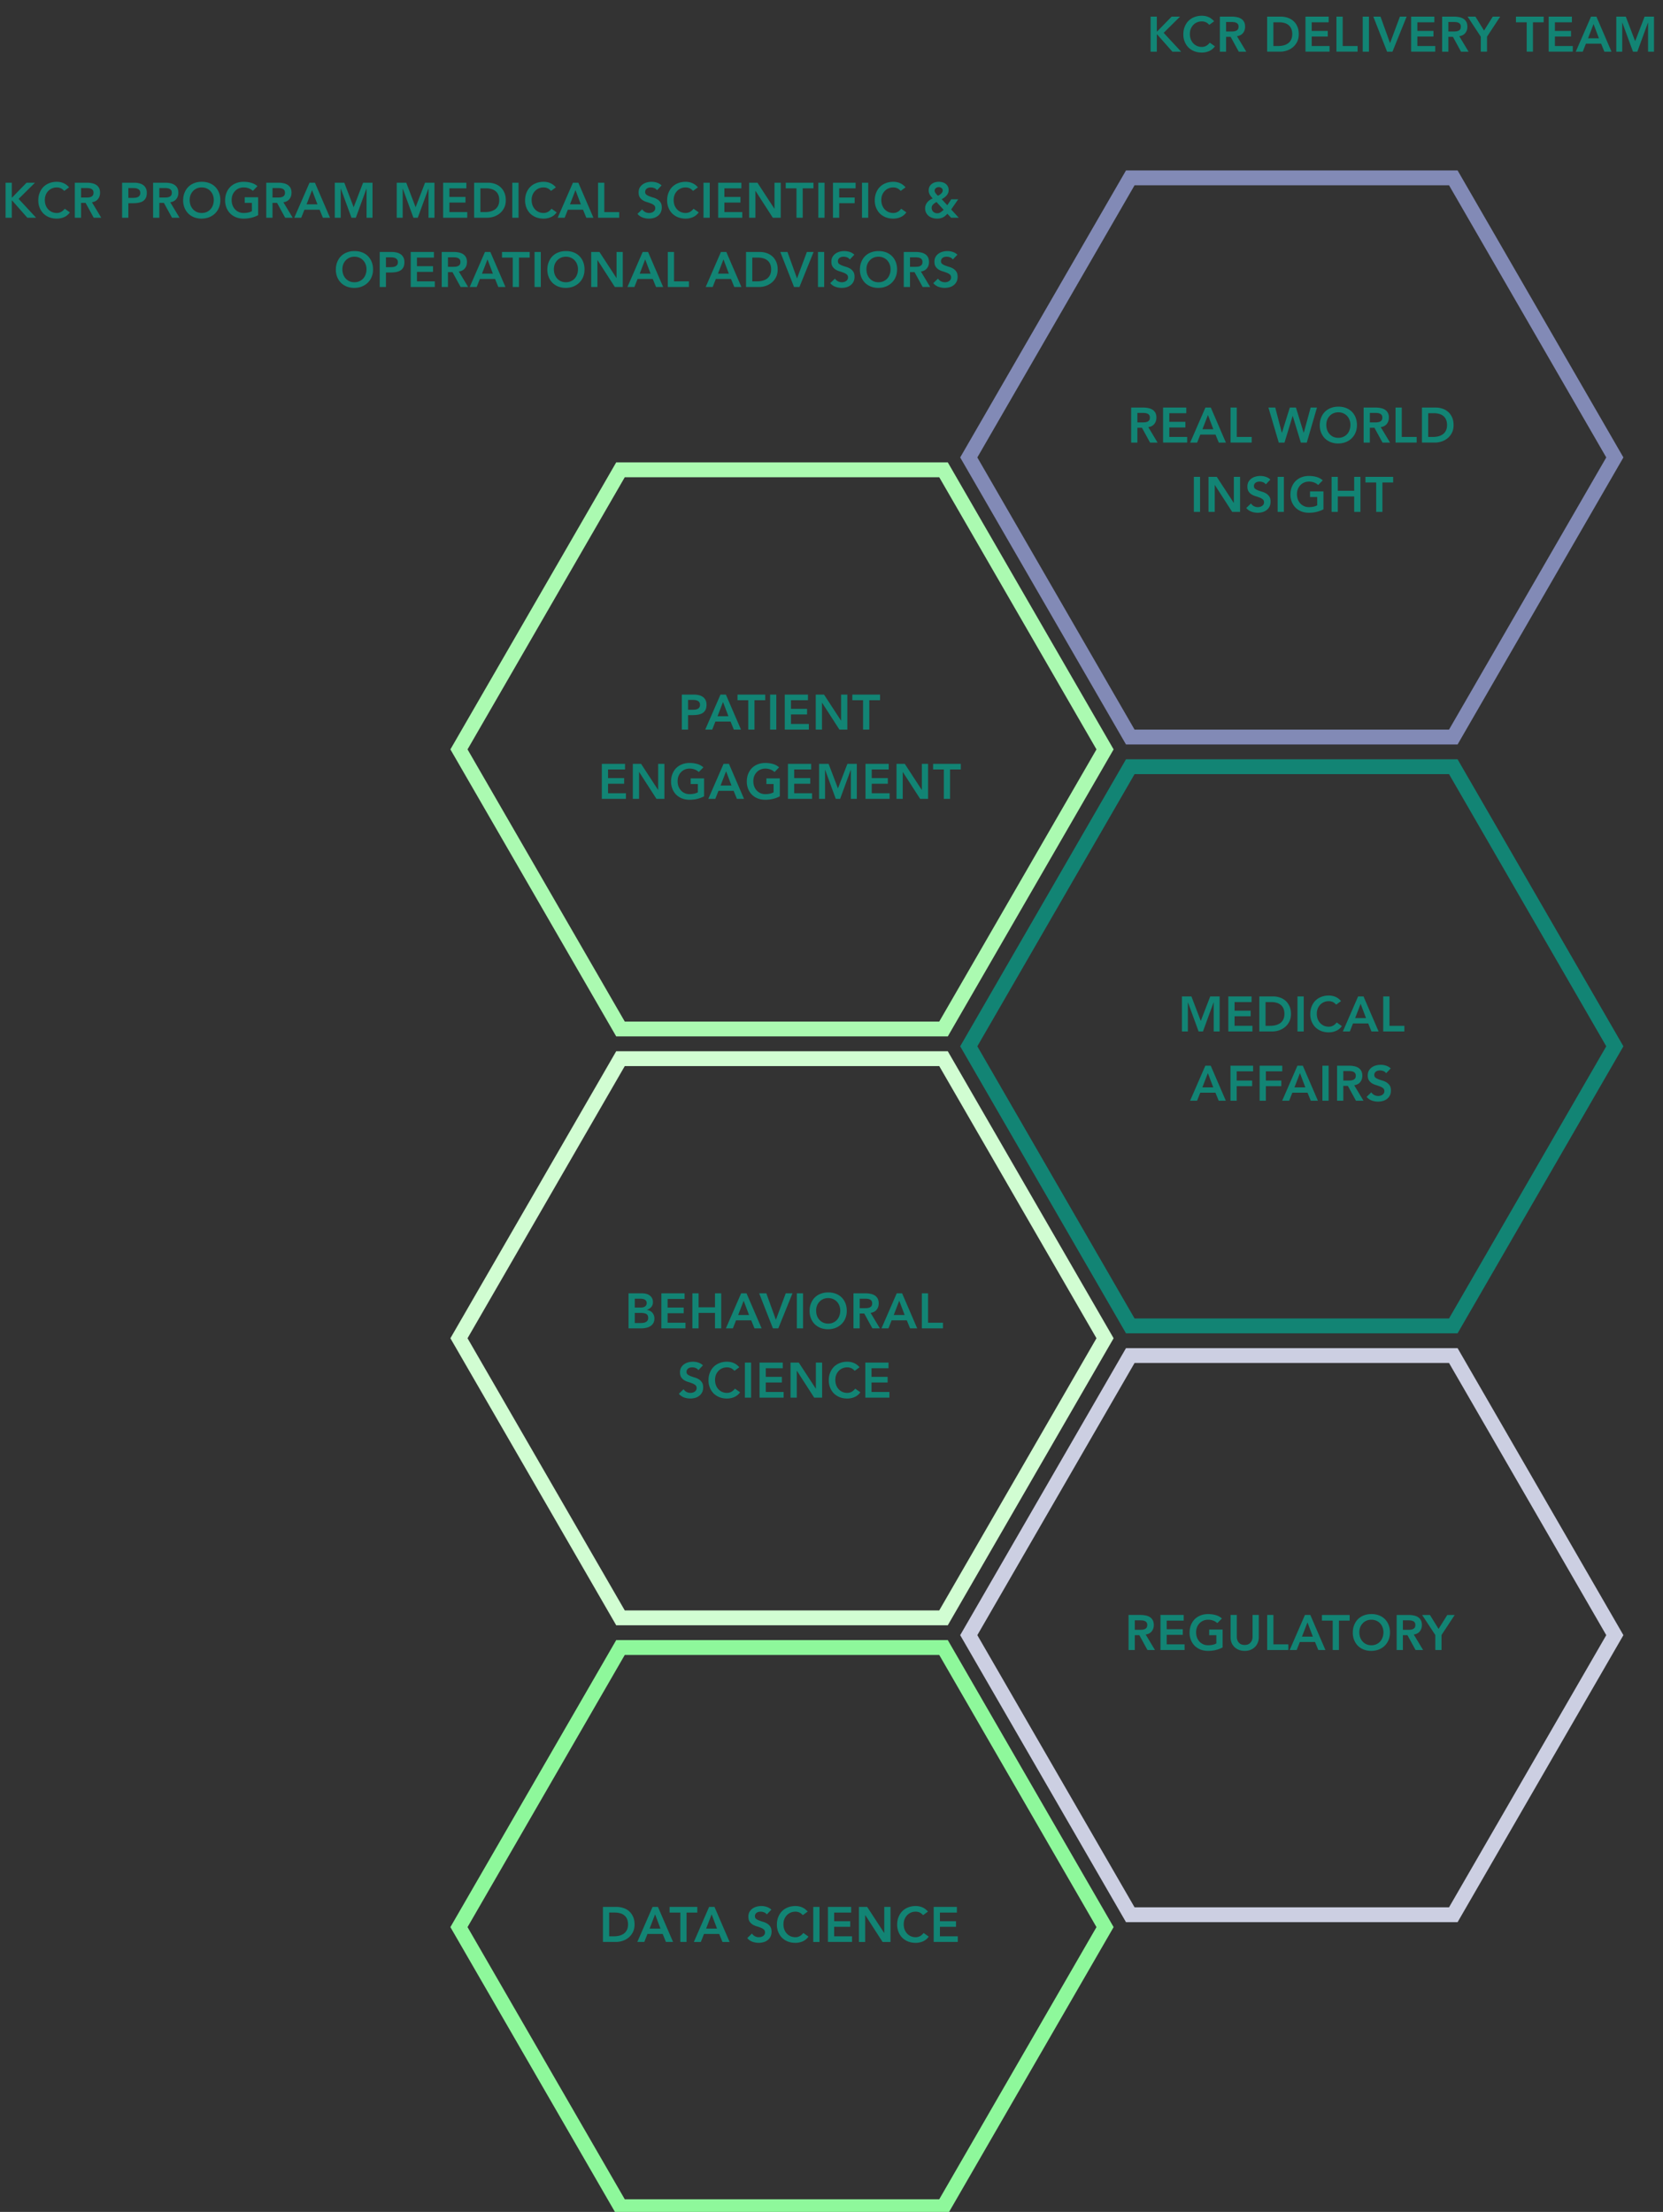 <svg width="336" height="447" viewBox="0 0 336 447" fill="none" xmlns="http://www.w3.org/2000/svg">
    <rect x="0" y="0" width="336" height="447" fill="#333333" stroke="none"/>
    <path d="M228.545 82.363h2.46c.34 0 .667.034.98.1.32.06.603.167.85.32a1.7 1.7 0 0 1 .59.62c.147.26.22.59.22.99 0 .514-.143.944-.43 1.29-.28.347-.683.557-1.21.63l1.88 3.13h-1.52l-1.64-3h-.92v3h-1.26v-7.08zm2.24 3c.18 0 .36-.006.54-.02.18-.02.343-.06.49-.12a.89.89 0 0 0 .37-.29c.093-.133.14-.316.14-.55 0-.206-.043-.373-.13-.5a.775.775 0 0 0-.34-.28 1.482 1.482 0 0 0-.47-.13c-.167-.02-.33-.03-.49-.03h-1.09v1.92h.98zm4.209-3h4.69v1.14h-3.43v1.74h3.25v1.14h-3.25v1.92h3.61v1.14h-4.87v-7.08zm8.553 0h1.09l3.05 7.08h-1.44l-.66-1.62h-3.07l-.64 1.62h-1.41l3.08-7.08zm1.6 4.38-1.09-2.88-1.11 2.88h2.2zm3.477-4.38h1.26v5.94h3.01v1.14h-4.27v-7.08zm7.654 0h1.38l1.33 5.1h.02l1.59-5.1h1.24l1.56 5.1h.02l1.39-5.1h1.28l-2.06 7.08h-1.2l-1.64-5.39h-.02l-1.64 5.39h-1.16l-2.09-7.08zm10.375 3.57c0-.566.093-1.08.28-1.54.186-.466.443-.863.77-1.19a3.389 3.389 0 0 1 1.18-.75c.46-.18.963-.27 1.51-.27a4.135 4.135 0 0 1 1.52.25c.46.167.856.414 1.19.74.333.327.593.72.78 1.18.186.46.28.974.28 1.54 0 .554-.094 1.057-.28 1.51a3.473 3.473 0 0 1-.78 1.17c-.334.327-.73.584-1.19.77-.46.18-.967.274-1.52.28a4.25 4.25 0 0 1-1.51-.26 3.593 3.593 0 0 1-1.18-.75 3.524 3.524 0 0 1-.77-1.17 3.925 3.925 0 0 1-.28-1.51zm1.32-.08c0 .38.056.73.17 1.05.12.32.286.597.5.83.213.234.466.417.76.55.3.134.633.2 1 .2.366 0 .7-.066 1-.2a2.298 2.298 0 0 0 1.26-1.38c.12-.32.18-.67.18-1.05 0-.353-.06-.683-.18-.99a2.347 2.347 0 0 0-.49-.8 2.18 2.18 0 0 0-.77-.54c-.3-.133-.634-.2-1-.2-.367 0-.7.067-1 .2a2.188 2.188 0 0 0-.76.54 2.45 2.45 0 0 0-.5.8c-.114.307-.17.637-.17.99zm7.54-3.49h2.46c.34 0 .667.034.98.1.32.06.603.167.85.32a1.7 1.7 0 0 1 .59.62c.147.26.22.59.22.99 0 .514-.143.944-.43 1.29-.28.347-.683.557-1.21.63l1.88 3.13h-1.52l-1.64-3h-.92v3h-1.26v-7.08zm2.24 3c.18 0 .36-.006.54-.02.18-.02.343-.06.49-.12a.89.89 0 0 0 .37-.29c.093-.133.14-.316.14-.55 0-.206-.043-.373-.13-.5a.775.775 0 0 0-.34-.28 1.482 1.482 0 0 0-.47-.13c-.167-.02-.33-.03-.49-.03h-1.09v1.92h.98zm4.209-3h1.26v5.94h3.01v1.14h-4.27v-7.08zm5.335 0h2.79c.467 0 .917.074 1.35.22.434.14.817.357 1.15.65.334.294.6.664.8 1.11.2.44.3.96.3 1.56 0 .607-.116 1.134-.35 1.58-.226.44-.523.807-.89 1.1-.36.287-.763.504-1.21.65-.44.14-.873.21-1.3.21h-2.64v-7.08zm2.2 5.94a4.56 4.56 0 0 0 1.11-.13c.354-.093.66-.233.92-.42.26-.193.464-.44.61-.74.154-.306.23-.676.23-1.11 0-.426-.066-.793-.2-1.1a1.848 1.848 0 0 0-.56-.74 2.161 2.161 0 0 0-.84-.42 3.773 3.773 0 0 0-1.06-.14h-1.15v4.8h.94zm-48.29 8.06h1.26v7.08h-1.26v-7.08zm2.964 0h1.67l3.43 5.26h.02v-5.26h1.26v7.08h-1.6l-3.5-5.43h-.02v5.43h-1.26v-7.08zm11.579 1.52a1.134 1.134 0 0 0-.54-.42 1.844 1.844 0 0 0-1.13-.09 1.208 1.208 0 0 0-.37.16.83.83 0 0 0-.36.7c0 .24.083.424.25.55.166.127.373.237.62.33.246.094.516.184.81.27a3.3 3.3 0 0 1 .81.36c.246.154.453.357.62.61.166.254.25.59.25 1.01 0 .38-.07.714-.21 1-.14.28-.33.514-.57.7a2.385 2.385 0 0 1-.82.42 3.704 3.704 0 0 1-2.26-.08 2.434 2.434 0 0 1-1.05-.74l.95-.92c.153.234.353.417.6.55.253.127.52.19.8.19.146 0 .293-.02.44-.06.146-.04.28-.1.4-.18.12-.08.216-.18.29-.3a.844.844 0 0 0 .11-.43c0-.26-.084-.46-.25-.6a2.151 2.151 0 0 0-.62-.35 8.958 8.958 0 0 0-.81-.28 3.488 3.488 0 0 1-.81-.35 2.035 2.035 0 0 1-.62-.6c-.167-.253-.25-.59-.25-1.01 0-.366.073-.683.22-.95.153-.266.35-.486.59-.66.246-.18.526-.313.84-.4a3.58 3.58 0 0 1 2.04.04c.353.114.67.3.95.56l-.92.97zm2.392-1.52h1.26v7.08h-1.26v-7.08zm9.253 6.56c-.873.467-1.85.7-2.93.7-.547 0-1.05-.086-1.51-.26a3.604 3.604 0 0 1-1.18-.75 3.525 3.525 0 0 1-.77-1.17 3.92 3.92 0 0 1-.28-1.51c0-.566.093-1.08.28-1.54.187-.466.443-.863.77-1.19a3.398 3.398 0 0 1 1.18-.75c.46-.18.963-.27 1.51-.27.54 0 1.047.067 1.52.2.473.127.897.357 1.27.69l-.93.94a2.324 2.324 0 0 0-.83-.51 2.88 2.88 0 0 0-1.02-.18c-.367 0-.7.067-1 .2a2.197 2.197 0 0 0-.76.54c-.213.227-.38.494-.5.8a2.84 2.84 0 0 0-.17.99c0 .38.057.73.17 1.05.12.32.287.597.5.83.213.234.467.417.76.55.3.134.633.2 1 .2.32 0 .62-.03.9-.09.287-.06.54-.153.76-.28v-1.67h-1.45v-1.14h2.71v3.62zm1.643-6.56h1.26v2.82h3.31v-2.82h1.26v7.08h-1.26v-3.12h-3.31v3.12h-1.26v-7.08zm9.012 1.14h-2.17v-1.14h5.6v1.14h-2.17v5.94h-1.26v-5.94z" fill="#128474"/>
    <path d="m326.268 92.443-32.634 56.5h-65.268l-32.634-56.5 32.634-56.5h65.268l32.634 56.5z" stroke="#828AB6" stroke-width="3"/>
    <path d="M238.8 201.363h1.92l1.89 4.96 1.91-4.96h1.9v7.08h-1.2v-5.88h-.02l-2.15 5.88h-.88l-2.15-5.88H240v5.88h-1.2v-7.08zm9.378 0h4.69v1.14h-3.43v1.74h3.25v1.14h-3.25v1.92h3.61v1.14h-4.87v-7.08zm6.263 0h2.79c.467 0 .917.074 1.35.22.433.14.817.357 1.15.65.333.294.6.664.8 1.11.2.44.3.96.3 1.56 0 .607-.117 1.134-.35 1.58-.227.44-.523.807-.89 1.1-.36.287-.763.504-1.21.65-.44.14-.873.21-1.3.21h-2.64v-7.08zm2.2 5.94c.393 0 .763-.043 1.11-.13.353-.093.66-.233.92-.42.26-.193.463-.44.61-.74.153-.306.23-.676.23-1.11 0-.426-.067-.793-.2-1.1a1.855 1.855 0 0 0-.56-.74 2.172 2.172 0 0 0-.84-.42 3.787 3.787 0 0 0-1.06-.14h-1.15v4.8h.94zm5.508-5.94h1.26v7.08h-1.26v-7.08zm7.823 1.66c-.26-.28-.513-.466-.76-.56a2.005 2.005 0 0 0-.73-.14c-.367 0-.7.067-1 .2a2.207 2.207 0 0 0-.76.54 2.48 2.48 0 0 0-.5.8c-.113.307-.17.637-.17.99 0 .38.057.73.17 1.05.12.32.287.597.5.83.213.234.467.417.76.55.3.134.633.2 1 .2.287 0 .563-.066.83-.2.273-.14.527-.36.76-.66l1.04.74c-.32.44-.71.76-1.17.96-.46.2-.95.3-1.47.3-.547 0-1.05-.086-1.51-.26a3.604 3.604 0 0 1-1.18-.75 3.525 3.525 0 0 1-.77-1.17 3.92 3.92 0 0 1-.28-1.51c0-.566.093-1.08.28-1.54.187-.466.443-.863.77-1.19a3.418 3.418 0 0 1 1.18-.75c.46-.18.963-.27 1.51-.27.48 0 .923.087 1.33.26.413.167.797.454 1.15.86l-.98.72zm4.426-1.66h1.09l3.05 7.08h-1.44l-.66-1.62h-3.07l-.64 1.62h-1.41l3.08-7.08zm1.6 4.38-1.09-2.88-1.11 2.88h2.2zm3.477-4.38h1.26v5.94h3.01v1.14h-4.27v-7.08zm-35.943 14h1.09l3.05 7.08h-1.44l-.66-1.62h-3.07l-.64 1.62h-1.41l3.08-7.08zm1.6 4.38-1.09-2.88-1.11 2.88h2.2zm3.477-4.38h4.57v1.14h-3.31v1.86h3.12v1.14h-3.12v2.94h-1.26v-7.08zm5.892 0h4.57v1.14h-3.31v1.86h3.12v1.14h-3.12v2.94h-1.26v-7.08zm7.636 0h1.09l3.05 7.08h-1.44l-.66-1.62h-3.07l-.64 1.62h-1.41l3.08-7.08zm1.6 4.38-1.09-2.88-1.11 2.88h2.2zm3.446-4.38h1.26v7.08h-1.26v-7.08zm2.964 0h2.46c.34 0 .666.034.98.1.32.06.603.167.85.32.246.154.443.36.59.62.146.26.22.59.22.99 0 .514-.144.944-.43 1.29-.28.347-.684.557-1.21.63l1.88 3.13h-1.52l-1.64-3h-.92v3h-1.26v-7.08zm2.24 3c.18 0 .36-.006.54-.02.18-.02.343-.06.49-.12a.888.888 0 0 0 .37-.29c.093-.133.14-.316.14-.55a.877.877 0 0 0-.13-.5.78.78 0 0 0-.34-.28 1.5 1.5 0 0 0-.47-.13c-.167-.02-.33-.03-.49-.03h-1.09v1.92h.98zm7.678-1.48a1.13 1.13 0 0 0-.54-.42 1.778 1.778 0 0 0-.7-.14c-.146 0-.29.017-.43.05a1.258 1.258 0 0 0-.37.16.857.857 0 0 0-.26.29.803.803 0 0 0-.1.41c0 .24.084.424.25.55.167.127.374.237.62.33.247.094.517.184.81.27.294.087.564.207.81.36.247.154.454.357.62.61.167.254.25.59.25 1.01 0 .38-.07.714-.21 1-.14.28-.33.514-.57.7a2.368 2.368 0 0 1-.82.42 3.708 3.708 0 0 1-2.26-.08 2.446 2.446 0 0 1-1.05-.74l.95-.92c.154.234.354.417.6.55.254.127.52.19.8.19.147 0 .294-.02.44-.06.147-.04.28-.1.4-.18.12-.08.217-.18.29-.3a.834.834 0 0 0 .11-.43c0-.26-.083-.46-.25-.6a2.125 2.125 0 0 0-.62-.35 8.748 8.748 0 0 0-.81-.28 3.509 3.509 0 0 1-.81-.35 2.049 2.049 0 0 1-.62-.6c-.166-.253-.25-.59-.25-1.01 0-.366.074-.683.22-.95.154-.266.35-.486.59-.66.247-.18.527-.313.84-.4.314-.086.634-.13.96-.13.374 0 .734.057 1.08.17.354.114.67.3.95.56l-.92.97z" fill="#128474"/>
    <path d="m326.268 211.443-32.634 56.5h-65.268l-32.634-56.5 32.634-56.5h65.268l32.634 56.5z" stroke="#128474" stroke-width="3"/>
    <path d="M228.017 326.363h2.46c.34 0 .667.034.98.1.32.06.604.167.85.32.247.154.444.36.59.62.147.26.22.59.22.99 0 .514-.143.944-.43 1.29-.28.347-.683.557-1.21.63l1.88 3.13h-1.52l-1.64-3h-.92v3h-1.26v-7.08zm2.24 3c.18 0 .36-.006.54-.02.18-.02.344-.06.49-.12a.876.876 0 0 0 .37-.29c.094-.133.14-.316.14-.55 0-.206-.043-.373-.13-.5a.774.774 0 0 0-.34-.28 1.493 1.493 0 0 0-.47-.13c-.166-.02-.33-.03-.49-.03h-1.09v1.92h.98zm4.209-3h4.69v1.14h-3.43v1.74h3.25v1.14h-3.25v1.92h3.61v1.14h-4.87v-7.08zm12.553 6.56c-.873.467-1.85.7-2.93.7-.546 0-1.05-.086-1.51-.26a3.614 3.614 0 0 1-1.18-.75 3.54 3.54 0 0 1-.77-1.17 3.94 3.94 0 0 1-.28-1.51c0-.566.094-1.08.28-1.54.187-.466.444-.863.77-1.19a3.428 3.428 0 0 1 1.18-.75c.46-.18.964-.27 1.51-.27.54 0 1.047.067 1.52.2a3.08 3.08 0 0 1 1.27.69l-.93.94a2.315 2.315 0 0 0-.83-.51 2.88 2.88 0 0 0-1.02-.18c-.366 0-.7.067-1 .2a2.217 2.217 0 0 0-.76.54 2.48 2.48 0 0 0-.5.8c-.113.307-.17.637-.17.99 0 .38.057.73.17 1.05.12.32.287.597.5.83.214.234.467.417.76.55.3.134.634.2 1 .2.32 0 .62-.03.9-.09.287-.06.54-.153.76-.28v-1.67h-1.45v-1.14h2.71v3.62zm7.314-2.08c0 .427-.074.814-.22 1.16-.147.34-.347.63-.6.87-.254.24-.554.427-.9.56-.347.127-.724.19-1.13.19-.407 0-.784-.063-1.13-.19a2.809 2.809 0 0 1-.91-.56 2.582 2.582 0 0 1-.6-.87 3.069 3.069 0 0 1-.21-1.16v-4.48h1.26v4.44c0 .174.026.357.08.55.053.187.14.36.26.52.126.16.29.294.49.4.206.1.46.15.76.15s.55-.05.75-.15c.206-.106.37-.24.49-.4.126-.16.216-.333.27-.52.053-.193.08-.376.08-.55v-4.44h1.26v4.48zm1.696-4.48h1.26v5.94h3.01v1.14h-4.27v-7.08zm7.626 0h1.09l3.05 7.08h-1.44l-.66-1.62h-3.07l-.64 1.62h-1.41l3.08-7.08zm1.6 4.38-1.09-2.88-1.11 2.88h2.2zm4.009-3.24h-2.17v-1.14h5.6v1.14h-2.17v5.94h-1.26v-5.94zm4.062 2.43c0-.566.093-1.08.28-1.54.187-.466.443-.863.77-1.19a3.418 3.418 0 0 1 1.18-.75c.46-.18.963-.27 1.51-.27a4.158 4.158 0 0 1 1.52.25c.46.167.857.414 1.19.74.333.327.593.72.78 1.18.187.46.28.974.28 1.54a3.92 3.92 0 0 1-.28 1.51 3.46 3.46 0 0 1-.78 1.17c-.333.327-.73.584-1.19.77-.46.18-.967.274-1.52.28-.547 0-1.05-.086-1.51-.26a3.604 3.604 0 0 1-1.18-.75 3.525 3.525 0 0 1-.77-1.17 3.92 3.92 0 0 1-.28-1.51zm1.32-.08c0 .38.057.73.17 1.05.12.32.287.597.5.83.213.234.467.417.76.55.3.134.633.2 1 .2s.7-.066 1-.2c.3-.133.557-.316.77-.55a2.4 2.4 0 0 0 .49-.83c.12-.32.18-.67.18-1.05 0-.353-.06-.683-.18-.99a2.342 2.342 0 0 0-.49-.8 2.182 2.182 0 0 0-.77-.54 2.44 2.44 0 0 0-1-.2c-.367 0-.7.067-1 .2a2.207 2.207 0 0 0-.76.54 2.48 2.48 0 0 0-.5.8c-.113.307-.17.637-.17.99zm7.54-3.49h2.46c.34 0 .667.034.98.1.32.06.603.167.85.32.247.154.443.36.59.62.147.26.22.59.22.99 0 .514-.143.944-.43 1.29-.28.347-.683.557-1.21.63l1.88 3.13h-1.52l-1.64-3h-.92v3h-1.26v-7.08zm2.24 3c.18 0 .36-.006.54-.02.18-.02.343-.06.49-.12a.882.882 0 0 0 .37-.29c.093-.133.14-.316.14-.55 0-.206-.043-.373-.13-.5a.78.78 0 0 0-.34-.28 1.5 1.5 0 0 0-.47-.13c-.167-.02-.33-.03-.49-.03h-1.09v1.92h.98zm5.568 1.05-2.66-4.05h1.58l1.74 2.82 1.76-2.82h1.5l-2.66 4.05v3.03h-1.26v-3.03z" fill="#128474"/>
    <path d="m326.268 330.443-32.634 56.5h-65.268l-32.634-56.5 32.634-56.5h65.268l32.634 56.5z" stroke="#CCCFE2" stroke-width="3"/>
    <path d="M137.76 140.363h2.38c.34 0 .667.034.98.1.32.067.6.18.84.34.24.154.43.364.57.63.147.26.22.587.22.98 0 .447-.077.807-.23 1.08-.153.274-.36.487-.62.64-.26.147-.563.247-.91.3-.34.054-.697.08-1.07.08h-.9v2.93h-1.26v-7.08zm2.02 3.07c.18 0 .367-.006.56-.02.193-.013.37-.053.53-.12a.898.898 0 0 0 .4-.3c.107-.133.16-.32.16-.56 0-.22-.047-.393-.14-.52a.874.874 0 0 0-.36-.3 1.452 1.452 0 0 0-.49-.14c-.18-.02-.353-.03-.52-.03h-.9v1.99h.76zm5.791-3.07h1.09l3.05 7.08h-1.44l-.66-1.62h-3.07l-.64 1.62h-1.41l3.08-7.08zm1.6 4.38-1.09-2.88-1.11 2.88h2.2zm4.009-3.24h-2.17v-1.14h5.6v1.14h-2.17v5.94h-1.26v-5.94zm4.412-1.14h1.26v7.08h-1.26v-7.08zm2.963 0h4.69v1.14h-3.43v1.74h3.25v1.14h-3.25v1.92h3.61v1.14h-4.87v-7.08zm6.264 0h1.67l3.43 5.26h.02v-5.26h1.26v7.08h-1.6l-3.5-5.43h-.02v5.43h-1.26v-7.08zm9.559 1.14h-2.17v-1.14h5.6v1.14h-2.17v5.94h-1.26v-5.94zm-52.784 12.86h4.69v1.14h-3.43v1.74h3.25v1.14h-3.25v1.92h3.61v1.14h-4.87v-7.08zm6.264 0h1.67l3.43 5.26h.02v-5.26h1.26v7.08h-1.6l-3.5-5.43h-.02v5.43h-1.26v-7.08zm14.399 6.56c-.874.467-1.85.7-2.93.7-.547 0-1.05-.086-1.51-.26a3.593 3.593 0 0 1-1.18-.75 3.51 3.51 0 0 1-.77-1.17 3.92 3.92 0 0 1-.28-1.51c0-.566.093-1.08.28-1.54.186-.466.443-.863.77-1.19a3.409 3.409 0 0 1 1.18-.75c.46-.18.963-.27 1.51-.27a5.6 5.6 0 0 1 1.52.2c.473.127.896.357 1.27.69l-.93.94a2.333 2.333 0 0 0-.83-.51 2.88 2.88 0 0 0-1.02-.18c-.367 0-.7.067-1 .2a2.198 2.198 0 0 0-.76.54c-.214.227-.38.494-.5.8-.114.307-.17.637-.17.99 0 .38.056.73.17 1.05.12.32.286.597.5.83.213.234.466.417.76.55.3.134.633.2 1 .2.32 0 .62-.03.9-.09.286-.06.54-.153.76-.28v-1.67h-1.45v-1.14h2.71v3.62zm3.933-6.56h1.09l3.05 7.08h-1.44l-.66-1.62h-3.07l-.64 1.62h-1.41l3.08-7.08zm1.6 4.38-1.09-2.88-1.11 2.88h2.2zm9.767 2.18c-.874.467-1.85.7-2.93.7-.547 0-1.05-.086-1.51-.26a3.593 3.593 0 0 1-1.18-.75 3.51 3.51 0 0 1-.77-1.17 3.92 3.92 0 0 1-.28-1.51c0-.566.093-1.08.28-1.54.186-.466.443-.863.77-1.19a3.409 3.409 0 0 1 1.18-.75c.46-.18.963-.27 1.51-.27a5.6 5.6 0 0 1 1.52.2c.473.127.896.357 1.27.69l-.93.94a2.333 2.333 0 0 0-.83-.51 2.88 2.88 0 0 0-1.02-.18c-.367 0-.7.067-1 .2a2.198 2.198 0 0 0-.76.54c-.214.227-.38.494-.5.8-.114.307-.17.637-.17.99 0 .38.056.73.17 1.05.12.32.286.597.5.83.213.234.466.417.76.55.3.134.633.2 1 .2.32 0 .62-.03.9-.09.286-.06.54-.153.76-.28v-1.67h-1.45v-1.14h2.71v3.62zm1.643-6.56h4.69v1.14h-3.43v1.74h3.25v1.14h-3.25v1.92h3.61v1.14h-4.87v-7.08zm6.293 0h1.92l1.89 4.96 1.91-4.96h1.9v7.08h-1.2v-5.88h-.02l-2.15 5.88h-.88l-2.15-5.88h-.02v5.88h-1.2v-7.08zm9.378 0h4.69v1.14h-3.43v1.74h3.25v1.14h-3.25v1.92h3.61v1.14h-4.87v-7.08zm6.263 0h1.67l3.43 5.26h.02v-5.26h1.26v7.08h-1.6l-3.5-5.43h-.02v5.43h-1.26v-7.08zm9.559 1.14h-2.17v-1.14h5.6v1.14h-2.17v5.94h-1.26v-5.94z" fill="#128474"/>
    <path d="m223.268 151.443-32.634 56.5h-65.268l-32.634-56.5 32.634-56.5h65.268l32.634 56.5z" stroke="#ABFAB1" stroke-width="3"/>
    <path d="M126.992 261.363h2.76c.267 0 .53.034.79.1.26.06.49.164.69.31.207.14.373.324.5.55.127.227.19.5.19.82 0 .4-.113.73-.34.99-.227.26-.523.447-.89.56v.02c.22.027.423.09.61.19.193.094.357.217.49.37.133.147.237.32.31.52.08.194.12.404.12.63 0 .387-.077.71-.23.97-.153.254-.357.46-.61.62a2.57 2.57 0 0 1-.86.33c-.32.067-.647.1-.98.1h-2.55v-7.08zm1.26 2.88h1.15c.42 0 .733-.08.94-.24a.786.786 0 0 0 .32-.65c0-.306-.11-.533-.33-.68-.213-.153-.56-.23-1.04-.23h-1.04v1.8zm0 3.12h1.16c.16 0 .33-.01.51-.03.187-.02.357-.066.51-.14.153-.073.28-.176.38-.31.1-.14.15-.326.15-.56 0-.373-.123-.633-.37-.78-.24-.146-.617-.22-1.13-.22h-1.21v2.04zm5.375-6h4.69v1.14h-3.43v1.74h3.25v1.14h-3.25v1.92h3.61v1.14h-4.87v-7.08zm6.263 0h1.26v2.82h3.31v-2.82h1.26v7.08h-1.26v-3.12h-3.31v3.12h-1.26v-7.08zm9.852 0h1.09l3.05 7.08h-1.44l-.66-1.62h-3.07l-.64 1.62h-1.41l3.08-7.08zm1.6 4.38-1.09-2.88-1.11 2.88h2.2zm2.041-4.38h1.45l1.93 5.35 1.99-5.35h1.36l-2.86 7.08h-1.09l-2.78-7.08zm7.61 0h1.26v7.08h-1.26v-7.08zm2.584 3.57c0-.566.093-1.08.28-1.54.186-.466.443-.863.77-1.19a3.409 3.409 0 0 1 1.18-.75c.46-.18.963-.27 1.51-.27a4.158 4.158 0 0 1 1.52.25c.46.167.856.414 1.19.74.333.327.593.72.78 1.18.186.46.28.974.28 1.54a3.94 3.94 0 0 1-.28 1.51 3.46 3.46 0 0 1-.78 1.17c-.334.327-.73.584-1.19.77-.46.18-.967.274-1.52.28-.547 0-1.05-.086-1.51-.26a3.593 3.593 0 0 1-1.18-.75 3.51 3.51 0 0 1-.77-1.17 3.92 3.92 0 0 1-.28-1.51zm1.32-.08c0 .38.056.73.17 1.05.12.32.286.597.5.83.213.234.466.417.76.55.3.134.633.2 1 .2.366 0 .7-.066 1-.2.3-.133.556-.316.77-.55.213-.233.376-.51.49-.83.12-.32.18-.67.18-1.05 0-.353-.06-.683-.18-.99a2.357 2.357 0 0 0-.49-.8 2.19 2.19 0 0 0-.77-.54c-.3-.133-.634-.2-1-.2-.367 0-.7.067-1 .2a2.198 2.198 0 0 0-.76.54c-.214.227-.38.494-.5.8-.114.307-.17.637-.17.99zm7.54-3.49h2.46c.34 0 .666.034.98.1.32.06.603.167.85.32.246.154.443.36.59.62.146.26.22.59.22.99 0 .514-.144.944-.43 1.29-.28.347-.684.557-1.21.63l1.88 3.13h-1.52l-1.64-3h-.92v3h-1.26v-7.08zm2.24 3c.18 0 .36-.006.54-.02.18-.02.343-.06.49-.12a.888.888 0 0 0 .37-.29c.093-.133.14-.316.14-.55a.877.877 0 0 0-.13-.5.78.78 0 0 0-.34-.28 1.5 1.5 0 0 0-.47-.13c-.167-.02-.33-.03-.49-.03h-1.09v1.92h.98zm6.499-3h1.09l3.05 7.08h-1.44l-.66-1.62h-3.07l-.64 1.62h-1.41l3.08-7.08zm1.6 4.38-1.09-2.88-1.11 2.88h2.2zm3.476-4.38h1.26v5.94h3.01v1.14h-4.27v-7.08zm-45.143 15.52a1.14 1.14 0 0 0-.54-.42 1.782 1.782 0 0 0-.7-.14c-.147 0-.29.017-.43.05a1.236 1.236 0 0 0-.37.16.837.837 0 0 0-.36.7c0 .24.083.424.25.55.166.127.373.237.62.33.246.094.516.184.81.27.293.087.563.207.81.36.246.154.453.357.62.61.166.254.25.59.25 1.01 0 .38-.07.714-.21 1-.14.28-.33.514-.57.7a2.385 2.385 0 0 1-.82.42 3.704 3.704 0 0 1-2.26-.08 2.434 2.434 0 0 1-1.05-.74l.95-.92c.153.234.353.417.6.55.253.127.52.19.8.19.146 0 .293-.02.44-.06.146-.04.28-.1.4-.18.12-.08.216-.18.29-.3a.844.844 0 0 0 .11-.43c0-.26-.084-.46-.25-.6a2.151 2.151 0 0 0-.62-.35 8.958 8.958 0 0 0-.81-.28 3.472 3.472 0 0 1-.81-.35 2.026 2.026 0 0 1-.62-.6c-.167-.253-.25-.59-.25-1.01 0-.366.073-.683.22-.95.153-.266.35-.486.59-.66a2.57 2.57 0 0 1 .84-.4c.313-.086.633-.13.96-.13.373 0 .733.057 1.08.17.353.114.67.3.95.56l-.92.97zm7.282.14c-.26-.28-.513-.466-.76-.56a2.005 2.005 0 0 0-.73-.14c-.367 0-.7.067-1 .2a2.207 2.207 0 0 0-.76.54 2.48 2.48 0 0 0-.5.8c-.113.307-.17.637-.17.99 0 .38.057.73.17 1.05.12.32.287.597.5.83.213.234.467.417.76.55.3.134.633.2 1 .2.287 0 .563-.066.83-.2.273-.14.527-.36.76-.66l1.04.74c-.32.44-.71.76-1.17.96-.46.2-.95.3-1.47.3-.547 0-1.05-.086-1.51-.26a3.604 3.604 0 0 1-1.18-.75 3.525 3.525 0 0 1-.77-1.17 3.92 3.92 0 0 1-.28-1.51c0-.566.093-1.08.28-1.54.187-.466.443-.863.77-1.19a3.418 3.418 0 0 1 1.18-.75c.46-.18.963-.27 1.51-.27.48 0 .923.087 1.33.26.413.167.797.454 1.15.86l-.98.72zm2.106-1.66h1.26v7.08h-1.26v-7.08zm2.963 0h4.69v1.14h-3.43v1.74h3.25v1.14h-3.25v1.92h3.61v1.14h-4.87v-7.08zm6.263 0h1.67l3.43 5.26h.02v-5.26h1.26v7.08h-1.6l-3.5-5.43h-.02v5.43h-1.26v-7.08zm12.969 1.66c-.26-.28-.513-.466-.76-.56a2.005 2.005 0 0 0-.73-.14c-.366 0-.7.067-1 .2a2.217 2.217 0 0 0-.76.54 2.48 2.48 0 0 0-.5.8c-.113.307-.17.637-.17.99 0 .38.057.73.17 1.05.12.32.287.597.5.83.214.234.467.417.76.55.3.134.634.2 1 .2.287 0 .564-.066.83-.2.274-.14.527-.36.76-.66l1.04.74c-.32.44-.71.76-1.17.96-.46.2-.95.3-1.47.3-.546 0-1.05-.086-1.51-.26a3.614 3.614 0 0 1-1.18-.75 3.54 3.54 0 0 1-.77-1.17 3.94 3.94 0 0 1-.28-1.51c0-.566.094-1.08.28-1.54.187-.466.444-.863.77-1.19a3.428 3.428 0 0 1 1.18-.75c.46-.18.964-.27 1.51-.27.48 0 .924.087 1.33.26.414.167.797.454 1.15.86l-.98.72zm2.136-1.66h4.69v1.14h-3.43v1.74h3.25v1.14h-3.25v1.92h3.61v1.14h-4.87v-7.08z" fill="#128474"/>
    <path d="m223.268 270.443-32.634 56.5h-65.268l-32.634-56.5 32.634-56.5h65.268l32.634 56.5z" stroke="#D1FDD2" stroke-width="3"/>
    <path d="M121.82 385.363h2.79c.467 0 .917.074 1.35.22.434.14.817.357 1.15.65.334.294.6.664.8 1.11.2.44.3.96.3 1.56 0 .607-.116 1.134-.35 1.58a3.34 3.34 0 0 1-.89 1.1c-.36.287-.763.504-1.21.65-.44.14-.873.21-1.3.21h-2.64v-7.08zm2.2 5.94a4.54 4.54 0 0 0 1.11-.13c.354-.093.66-.233.92-.42.26-.193.464-.44.61-.74.154-.306.23-.676.23-1.11 0-.426-.066-.793-.2-1.1a1.855 1.855 0 0 0-.56-.74 2.172 2.172 0 0 0-.84-.42 3.787 3.787 0 0 0-1.06-.14h-1.15v4.8h.94zm7.828-5.94h1.09l3.05 7.08h-1.44l-.66-1.62h-3.07l-.64 1.62h-1.41l3.08-7.08zm1.6 4.38-1.09-2.88-1.11 2.88h2.2zm4.009-3.24h-2.17v-1.14h5.6v1.14h-2.17v5.94h-1.26v-5.94zm5.814-1.14h1.09l3.05 7.08h-1.44l-.66-1.62h-3.07l-.64 1.62h-1.41l3.08-7.08zm1.6 4.38-1.09-2.88-1.11 2.88h2.2zm10.056-2.86a1.13 1.13 0 0 0-.54-.42 1.778 1.778 0 0 0-.7-.14c-.146 0-.29.017-.43.05a1.258 1.258 0 0 0-.37.16.857.857 0 0 0-.26.29.803.803 0 0 0-.1.41c0 .24.084.424.25.55.167.127.374.237.62.33.247.094.517.184.81.27.294.087.564.207.81.36.247.154.454.357.62.61.167.254.25.59.25 1.01 0 .38-.07.714-.21 1-.14.28-.33.514-.57.7a2.368 2.368 0 0 1-.82.42 3.708 3.708 0 0 1-2.26-.08 2.446 2.446 0 0 1-1.05-.74l.95-.92c.154.234.354.417.6.55.254.127.52.19.8.19.147 0 .294-.02.44-.06.147-.04.28-.1.4-.18.12-.08.217-.18.29-.3a.834.834 0 0 0 .11-.43c0-.26-.083-.46-.25-.6a2.125 2.125 0 0 0-.62-.35 8.748 8.748 0 0 0-.81-.28 3.509 3.509 0 0 1-.81-.35 2.049 2.049 0 0 1-.62-.6c-.166-.253-.25-.59-.25-1.01 0-.366.074-.683.22-.95.154-.266.35-.486.59-.66.247-.18.527-.313.84-.4.314-.086.634-.13.96-.13.374 0 .734.057 1.08.17.354.114.67.3.95.56l-.92.97zm7.282.14c-.26-.28-.513-.466-.76-.56a2.005 2.005 0 0 0-.73-.14c-.366 0-.7.067-1 .2a2.217 2.217 0 0 0-.76.54 2.48 2.48 0 0 0-.5.8c-.113.307-.17.637-.17.99 0 .38.057.73.17 1.05.12.32.287.597.5.83.214.234.467.417.76.55.3.134.634.2 1 .2.287 0 .564-.066.83-.2.274-.14.527-.36.76-.66l1.04.74c-.32.44-.71.76-1.17.96-.46.2-.95.3-1.47.3-.546 0-1.05-.086-1.51-.26a3.614 3.614 0 0 1-1.18-.75 3.54 3.54 0 0 1-.77-1.17 3.94 3.94 0 0 1-.28-1.51c0-.566.094-1.08.28-1.54.187-.466.444-.863.77-1.19a3.428 3.428 0 0 1 1.18-.75c.46-.18.964-.27 1.51-.27.48 0 .924.087 1.33.26.414.167.797.454 1.15.86l-.98.72zm2.106-1.66h1.26v7.08h-1.26v-7.08zm2.963 0h4.69v1.14h-3.43v1.74h3.25v1.14h-3.25v1.92h3.61v1.14h-4.87v-7.08zm6.264 0h1.67l3.43 5.26h.02v-5.26h1.26v7.08h-1.6l-3.5-5.43h-.02v5.43h-1.26v-7.08zm12.969 1.66c-.26-.28-.514-.466-.76-.56a2.009 2.009 0 0 0-.73-.14c-.367 0-.7.067-1 .2a2.198 2.198 0 0 0-.76.54c-.214.227-.38.494-.5.8-.114.307-.17.637-.17.99 0 .38.056.73.17 1.05.12.32.286.597.5.83.213.234.466.417.76.55.3.134.633.2 1 .2.286 0 .563-.066.83-.2.273-.14.526-.36.76-.66l1.04.74c-.32.44-.71.76-1.17.96-.46.2-.95.3-1.47.3-.547 0-1.05-.086-1.51-.26a3.593 3.593 0 0 1-1.18-.75 3.51 3.51 0 0 1-.77-1.17 3.92 3.92 0 0 1-.28-1.51c0-.566.093-1.08.28-1.54.186-.466.443-.863.77-1.19a3.409 3.409 0 0 1 1.18-.75c.46-.18.963-.27 1.51-.27.48 0 .923.087 1.33.26.413.167.796.454 1.15.86l-.98.72zm2.135-1.66h4.69v1.14h-3.43v1.74h3.25v1.14h-3.25v1.92h3.61v1.14h-4.87v-7.08z" fill="#128474"/>
    <path d="m223.268 389.443-32.634 56.5h-65.268l-32.634-56.5 32.634-56.5h65.268l32.634 56.5z" stroke="#8EF89B" stroke-width="3"/>
    <path d="M1.123 36.92h1.26v3h.06l2.93-3h1.7l-3.31 3.27L7.293 44h-1.77l-3.07-3.48h-.07V44h-1.26v-7.08zm11.856 1.66c-.26-.28-.514-.467-.76-.56a2 2 0 0 0-.73-.14c-.367 0-.7.067-1 .2a2.2 2.2 0 0 0-.76.54c-.214.227-.38.493-.5.8-.114.307-.17.637-.17.99 0 .38.056.73.17 1.05.12.32.286.597.5.83.213.233.466.417.76.55.3.133.633.2 1 .2.286 0 .563-.067.83-.2.273-.14.526-.36.76-.66l1.04.74c-.32.44-.71.76-1.17.96-.46.2-.95.3-1.47.3a4.25 4.25 0 0 1-1.51-.26 3.604 3.604 0 0 1-1.18-.75 3.54 3.54 0 0 1-.77-1.17 3.93 3.93 0 0 1-.28-1.51c0-.567.093-1.08.28-1.54.186-.467.443-.863.77-1.19a3.398 3.398 0 0 1 1.18-.75c.46-.18.963-.27 1.51-.27.48 0 .923.087 1.33.26.413.167.796.453 1.15.86l-.98.72zm2.135-1.66h2.46c.34 0 .667.033.98.1.32.06.604.167.85.32a1.7 1.7 0 0 1 .59.62c.147.26.22.59.22.99 0 .513-.143.943-.43 1.29-.28.347-.683.557-1.21.63l1.88 3.13h-1.52l-1.64-3h-.92v3h-1.26v-7.08zm2.24 3c.18 0 .36-.007.54-.02.18-.02.344-.06.49-.12a.89.89 0 0 0 .37-.29c.093-.133.14-.317.14-.55 0-.207-.043-.373-.13-.5a.773.773 0 0 0-.34-.28 1.48 1.48 0 0 0-.47-.13c-.166-.02-.33-.03-.49-.03h-1.09v1.92h.98zm7.318-3h2.38c.34 0 .667.033.98.1.32.067.6.18.84.34.24.153.43.363.57.63.147.26.22.587.22.98 0 .447-.077.807-.23 1.08-.153.273-.36.487-.62.64-.26.147-.563.247-.91.3-.34.053-.697.08-1.07.08h-.9V44h-1.26v-7.08zm2.02 3.07c.18 0 .367-.007.56-.02.193-.013.37-.053.53-.12a.91.91 0 0 0 .4-.3c.107-.133.16-.32.16-.56 0-.22-.047-.393-.14-.52a.874.874 0 0 0-.36-.3 1.443 1.443 0 0 0-.49-.14c-.18-.02-.353-.03-.52-.03h-.9v1.99h.76zm4.243-3.07h2.46c.34 0 .667.033.98.1.32.06.604.167.85.32a1.7 1.7 0 0 1 .59.62c.147.26.22.59.22.99 0 .513-.143.943-.43 1.29-.28.347-.683.557-1.21.63l1.88 3.13h-1.52l-1.64-3h-.92v3h-1.26v-7.08zm2.24 3c.18 0 .36-.007.54-.02.18-.02.344-.06.49-.12a.89.89 0 0 0 .37-.29c.094-.133.14-.317.14-.55 0-.207-.043-.373-.13-.5a.773.773 0 0 0-.34-.28 1.48 1.48 0 0 0-.47-.13c-.166-.02-.33-.03-.49-.03h-1.09v1.92h.98zm3.83.57c0-.567.092-1.08.28-1.54.186-.467.443-.863.77-1.19a3.399 3.399 0 0 1 1.18-.75c.46-.18.962-.27 1.51-.27a4.135 4.135 0 0 1 1.52.25c.46.167.856.413 1.19.74.333.327.593.72.78 1.18.186.46.28.973.28 1.54a3.93 3.93 0 0 1-.28 1.51 3.462 3.462 0 0 1-.78 1.17c-.334.327-.73.583-1.19.77-.46.18-.968.273-1.52.28a4.25 4.25 0 0 1-1.51-.26 3.605 3.605 0 0 1-1.18-.75 3.541 3.541 0 0 1-.77-1.17 3.932 3.932 0 0 1-.28-1.51zm1.32-.08c0 .38.056.73.17 1.05.12.32.286.597.5.83.213.233.466.417.76.55.3.133.633.2 1 .2.366 0 .7-.067 1-.2.3-.133.556-.317.77-.55a2.4 2.4 0 0 0 .49-.83c.12-.32.18-.67.18-1.05 0-.353-.06-.683-.18-.99a2.33 2.33 0 0 0-.49-.8 2.177 2.177 0 0 0-.77-.54c-.3-.133-.634-.2-1-.2-.367 0-.7.067-1 .2a2.2 2.2 0 0 0-.76.54c-.214.227-.38.493-.5.8-.114.307-.17.637-.17.99zm13.83 3.07c-.874.467-1.85.7-2.93.7a4.25 4.25 0 0 1-1.51-.26 3.604 3.604 0 0 1-1.18-.75 3.54 3.54 0 0 1-.77-1.17 3.93 3.93 0 0 1-.28-1.51c0-.567.093-1.08.28-1.54.186-.467.443-.863.77-1.19a3.398 3.398 0 0 1 1.18-.75c.46-.18.962-.27 1.51-.27.54 0 1.046.067 1.52.2a3.08 3.08 0 0 1 1.27.69l-.93.94a2.324 2.324 0 0 0-.83-.51 2.88 2.88 0 0 0-1.02-.18c-.367 0-.7.067-1 .2a2.2 2.2 0 0 0-.76.54c-.214.227-.38.493-.5.8-.114.307-.17.637-.17.99 0 .38.056.73.17 1.05.12.32.286.597.5.83.212.233.466.417.76.55.3.133.633.2 1 .2.32 0 .62-.03.9-.09.286-.06.54-.153.76-.28V41h-1.45v-1.14h2.71v3.62zm1.642-6.56h2.46c.34 0 .667.033.98.1.32.06.604.167.85.32.247.153.444.36.59.62.147.26.22.59.22.99 0 .513-.143.943-.43 1.29-.28.347-.683.557-1.21.63l1.88 3.13h-1.52l-1.64-3h-.92v3h-1.26v-7.08zm2.24 3c.18 0 .36-.007.54-.02.18-.02.344-.06.49-.12a.89.89 0 0 0 .37-.29c.094-.133.14-.317.14-.55 0-.207-.043-.373-.13-.5a.773.773 0 0 0-.34-.28 1.479 1.479 0 0 0-.47-.13 4.11 4.11 0 0 0-.49-.03h-1.09v1.92h.98zm6.5-3h1.09l3.05 7.08h-1.44l-.66-1.62h-3.07l-.64 1.62h-1.41l3.08-7.08zm1.6 4.38-1.09-2.88-1.11 2.88h2.2zm3.506-4.38h1.92l1.89 4.96 1.91-4.96h1.9V44h-1.2v-5.88h-.02L71.893 44h-.88l-2.15-5.88h-.02V44h-1.2v-7.08zm12.517 0h1.92l1.89 4.96 1.91-4.96h1.9V44h-1.2v-5.88h-.02L84.41 44h-.88l-2.15-5.88h-.02V44h-1.2v-7.08zm9.378 0h4.69v1.14h-3.43v1.74h3.25v1.14h-3.25v1.92h3.61V44h-4.87v-7.08zm6.263 0h2.79c.467 0 .917.073 1.35.22.433.14.817.357 1.15.65.333.293.6.663.8 1.11.2.44.3.96.3 1.56 0 .607-.117 1.133-.35 1.58-.227.44-.523.807-.89 1.1-.36.287-.763.503-1.21.65-.44.14-.873.21-1.3.21H95.8v-7.08zm2.2 5.94c.393 0 .763-.043 1.11-.13.353-.093.66-.233.92-.42.26-.193.463-.44.61-.74.153-.307.23-.677.23-1.11 0-.427-.067-.793-.2-1.1a1.848 1.848 0 0 0-.56-.74 2.17 2.17 0 0 0-.84-.42 3.778 3.778 0 0 0-1.06-.14h-1.15v4.8H98zm5.508-5.94h1.26V44h-1.26v-7.08zm7.823 1.66c-.26-.28-.513-.467-.76-.56a1.999 1.999 0 0 0-.73-.14c-.367 0-.7.067-1 .2a2.2 2.2 0 0 0-.76.54c-.213.227-.38.493-.5.8-.113.307-.17.637-.17.99 0 .38.057.73.17 1.05.12.32.287.597.5.83.213.233.467.417.76.55.3.133.633.2 1 .2.287 0 .563-.067.83-.2.273-.14.527-.36.76-.66l1.04.74c-.32.44-.71.76-1.17.96-.46.2-.95.3-1.47.3a4.25 4.25 0 0 1-1.51-.26 3.604 3.604 0 0 1-1.18-.75 3.54 3.54 0 0 1-.77-1.17 3.924 3.924 0 0 1-.28-1.51c0-.567.093-1.08.28-1.54.187-.467.443-.863.77-1.19a3.398 3.398 0 0 1 1.18-.75c.46-.18.963-.27 1.51-.27.48 0 .923.087 1.33.26.413.167.797.453 1.15.86l-.98.72zm4.426-1.66h1.09l3.05 7.08h-1.44l-.66-1.62h-3.07l-.64 1.62h-1.41l3.08-7.08zm1.6 4.38-1.09-2.88-1.11 2.88h2.2zm3.477-4.38h1.26v5.94h3.01V44h-4.27v-7.08zm11.914 1.52a1.126 1.126 0 0 0-.54-.42 1.85 1.85 0 0 0-1.13-.09 1.221 1.221 0 0 0-.37.16.84.84 0 0 0-.36.7c0 .24.083.423.25.55.167.127.373.237.62.33.247.093.517.183.81.27.293.087.563.207.81.36.247.153.453.357.62.61.167.253.25.59.25 1.01 0 .38-.07.713-.21 1-.14.28-.33.513-.57.7a2.387 2.387 0 0 1-.82.42c-.313.093-.643.14-.99.14-.44 0-.863-.073-1.27-.22a2.443 2.443 0 0 1-1.05-.74l.95-.92c.153.233.353.417.6.55.253.127.52.19.8.19.147 0 .293-.02.44-.06.147-.04.28-.1.4-.18.12-.08.217-.18.29-.3a.846.846 0 0 0 .11-.43c0-.26-.083-.46-.25-.6a2.122 2.122 0 0 0-.62-.35 8.866 8.866 0 0 0-.81-.28 3.552 3.552 0 0 1-.81-.35 2.044 2.044 0 0 1-.62-.6c-.167-.253-.25-.59-.25-1.01 0-.367.073-.683.22-.95.153-.267.35-.487.59-.66.247-.18.527-.313.84-.4a3.58 3.58 0 0 1 2.04.04c.353.113.67.3.95.56l-.92.97zm7.282.14c-.26-.28-.513-.467-.76-.56a1.999 1.999 0 0 0-.73-.14c-.366 0-.7.067-1 .2a2.209 2.209 0 0 0-.76.54c-.213.227-.38.493-.5.8-.113.307-.17.637-.17.99 0 .38.057.73.17 1.05.12.32.287.597.5.83.214.233.467.417.76.55.3.133.634.2 1 .2.287 0 .564-.067.83-.2.274-.14.527-.36.76-.66l1.04.74c-.32.44-.71.76-1.17.96-.46.2-.95.3-1.47.3-.546 0-1.05-.087-1.51-.26a3.614 3.614 0 0 1-1.18-.75 3.555 3.555 0 0 1-.77-1.17 3.943 3.943 0 0 1-.28-1.51c0-.567.094-1.08.28-1.54.187-.467.444-.863.77-1.19a3.407 3.407 0 0 1 1.18-.75c.46-.18.964-.27 1.51-.27.48 0 .924.087 1.33.26.414.167.797.453 1.15.86l-.98.72zm2.106-1.66h1.26V44h-1.26v-7.08zm2.963 0h4.69v1.14h-3.43v1.74h3.25v1.14h-3.25v1.92h3.61V44h-4.87v-7.08zm6.263 0h1.67l3.43 5.26h.02v-5.26h1.26V44h-1.6l-3.5-5.43h-.02V44h-1.26v-7.08zm9.559 1.14h-2.17v-1.14h5.6v1.14h-2.17V44h-1.26v-5.94zm4.413-1.14h1.26V44h-1.26v-7.08zm2.963 0h4.57v1.14h-3.31v1.86h3.12v1.14h-3.12V44h-1.26v-7.08zm5.862 0h1.26V44h-1.26v-7.08zm7.823 1.66c-.26-.28-.513-.467-.76-.56a1.999 1.999 0 0 0-.73-.14c-.366 0-.7.067-1 .2a2.209 2.209 0 0 0-.76.54c-.213.227-.38.493-.5.8-.113.307-.17.637-.17.99 0 .38.057.73.17 1.05.12.32.287.597.5.83.214.233.467.417.76.55.3.133.634.2 1 .2.287 0 .564-.067.83-.2.274-.14.527-.36.76-.66l1.04.74c-.32.44-.71.76-1.17.96-.46.2-.95.3-1.47.3-.546 0-1.05-.087-1.51-.26a3.614 3.614 0 0 1-1.18-.75 3.555 3.555 0 0 1-.77-1.17 3.943 3.943 0 0 1-.28-1.51c0-.567.094-1.08.28-1.54.187-.467.444-.863.77-1.19a3.407 3.407 0 0 1 1.18-.75c.46-.18.964-.27 1.51-.27.48 0 .924.087 1.33.26.414.167.797.453 1.15.86l-.98.72zm10.195 3.75 1.53 1.67h-1.55l-.75-.81c-.287.34-.593.59-.92.75-.327.16-.717.24-1.17.24-.313 0-.617-.047-.91-.14a2.28 2.28 0 0 1-.76-.39 2.083 2.083 0 0 1-.53-.65 1.95 1.95 0 0 1-.2-.9c0-.24.04-.46.12-.66a2.118 2.118 0 0 1 .81-1.01c.187-.133.387-.24.6-.32-.113-.127-.22-.25-.32-.37a3.274 3.274 0 0 1-.25-.37 2.104 2.104 0 0 1-.18-.41 1.82 1.82 0 0 1-.06-.48c0-.287.053-.54.16-.76.113-.22.263-.4.45-.54a1.93 1.93 0 0 1 .65-.33 2.824 2.824 0 0 1 1.53-.01c.24.067.45.17.63.31.187.133.333.307.44.52.113.213.17.463.17.75 0 .22-.04.423-.12.61a2 2 0 0 1-.32.5 3.053 3.053 0 0 1-.46.41c-.167.12-.337.223-.51.31l1.14 1.23.79-1.2h1.41l-1.42 2.05zm-2.49-4.51a.932.932 0 0 0-.6.2.607.607 0 0 0-.25.51c0 .093.02.187.06.28.04.087.093.177.16.27.067.087.137.17.21.25.08.08.16.157.24.23.1-.053.207-.113.32-.18.113-.073.217-.153.31-.24.1-.093.18-.193.24-.3a.722.722 0 0 0 .09-.36.57.57 0 0 0-.23-.47.836.836 0 0 0-.55-.19zm-.48 3c-.12.073-.237.15-.35.23a1.885 1.885 0 0 0-.31.25c-.093.093-.17.2-.23.32-.053.12-.08.257-.08.41a1.046 1.046 0 0 0 .33.77c.107.093.227.167.36.22.133.053.277.08.43.08.273 0 .513-.073.72-.22.207-.147.4-.307.58-.48l-1.45-1.58zM67.858 54.49c0-.567.094-1.08.28-1.54.188-.467.444-.863.77-1.19a3.399 3.399 0 0 1 1.18-.75c.46-.18.964-.27 1.51-.27a4.135 4.135 0 0 1 1.52.25c.46.167.858.413 1.19.74.334.327.594.72.78 1.18.188.46.28.973.28 1.54a3.93 3.93 0 0 1-.28 1.51 3.462 3.462 0 0 1-.78 1.17c-.333.327-.73.583-1.19.77-.46.18-.966.273-1.52.28a4.25 4.25 0 0 1-1.51-.26 3.605 3.605 0 0 1-1.18-.75 3.541 3.541 0 0 1-.77-1.17 3.932 3.932 0 0 1-.28-1.51zm1.32-.08c0 .38.058.73.17 1.05.12.32.287.597.5.83.214.233.468.417.76.55.3.133.634.2 1 .2.367 0 .7-.067 1-.2.3-.133.557-.317.77-.55a2.4 2.4 0 0 0 .49-.83c.12-.32.18-.67.18-1.05 0-.353-.06-.683-.18-.99a2.33 2.33 0 0 0-.49-.8 2.177 2.177 0 0 0-.77-.54c-.3-.133-.633-.2-1-.2-.366 0-.7.067-1 .2a2.2 2.2 0 0 0-.76.54c-.213.227-.38.493-.5.8-.112.307-.17.637-.17.99zm7.54-3.49h2.38c.34 0 .668.033.98.1.32.067.6.18.84.34.24.153.43.363.57.63.148.26.22.587.22.98 0 .447-.076.807-.23 1.08-.152.273-.36.487-.62.64-.26.147-.562.247-.91.3-.34.053-.696.08-1.07.08h-.9V58h-1.26v-7.08zm2.02 3.07c.18 0 .368-.007.56-.02.194-.013.37-.053.53-.12a.91.91 0 0 0 .4-.3c.108-.133.16-.32.16-.56 0-.22-.046-.393-.14-.52a.874.874 0 0 0-.36-.3 1.444 1.444 0 0 0-.49-.14c-.18-.02-.352-.03-.52-.03h-.9v1.99h.76zm4.244-3.07h4.69v1.14h-3.43v1.74h3.25v1.14h-3.25v1.92h3.61V58h-4.87v-7.08zm6.264 0h2.46c.34 0 .666.033.98.1.32.06.603.167.85.32a1.7 1.7 0 0 1 .59.62c.146.26.22.59.22.99 0 .513-.144.943-.43 1.29-.28.347-.684.557-1.21.63l1.88 3.13h-1.52l-1.64-3h-.92v3h-1.26v-7.08zm2.24 3c.18 0 .36-.007.54-.02.18-.02.343-.06.49-.12a.89.89 0 0 0 .37-.29c.093-.133.14-.317.14-.55 0-.207-.044-.373-.13-.5a.773.773 0 0 0-.34-.28 1.48 1.48 0 0 0-.47-.13c-.167-.02-.33-.03-.49-.03h-1.09v1.92h.98zm6.498-3h1.09l3.05 7.08h-1.44l-.66-1.62h-3.07l-.64 1.62h-1.41l3.08-7.08zm1.6 4.38-1.09-2.88-1.11 2.88h2.2zm4.009-3.24h-2.17v-1.14h5.6v1.14h-2.17V58h-1.26v-5.94zm4.412-1.14h1.26V58h-1.26v-7.08zm2.584 3.57c0-.567.093-1.08.28-1.54.186-.467.443-.863.77-1.19a3.389 3.389 0 0 1 1.18-.75c.46-.18.963-.27 1.51-.27a4.137 4.137 0 0 1 1.52.25c.46.167.856.413 1.19.74.333.327.593.72.78 1.18.186.46.28.973.28 1.54 0 .553-.094 1.057-.28 1.51a3.473 3.473 0 0 1-.78 1.17c-.334.327-.73.583-1.19.77-.46.18-.967.273-1.52.28a4.25 4.25 0 0 1-1.51-.26 3.593 3.593 0 0 1-1.18-.75 3.524 3.524 0 0 1-.77-1.17 3.924 3.924 0 0 1-.28-1.51zm1.32-.08c0 .38.056.73.17 1.05.12.32.286.597.5.83.213.233.466.417.76.55.3.133.633.2 1 .2.366 0 .7-.067 1-.2a2.297 2.297 0 0 0 1.26-1.38c.12-.32.18-.67.18-1.05 0-.353-.06-.683-.18-.99a2.348 2.348 0 0 0-.49-.8 2.183 2.183 0 0 0-.77-.54c-.3-.133-.634-.2-1-.2-.367 0-.7.067-1 .2a2.19 2.19 0 0 0-.76.54c-.214.227-.38.493-.5.8-.114.307-.17.637-.17.99zm7.54-3.49h1.67l3.43 5.26h.02v-5.26h1.26V58h-1.6l-3.5-5.43h-.02V58h-1.26v-7.08zm10.399 0h1.09l3.05 7.08h-1.44l-.66-1.62h-3.07l-.64 1.62h-1.41l3.08-7.08zm1.6 4.38-1.09-2.88-1.11 2.88h2.2zm3.476-4.38h1.26v5.94h3.01V58h-4.27v-7.08zm10.735 0h1.09l3.05 7.08h-1.44l-.66-1.62h-3.07l-.64 1.62h-1.41l3.08-7.08zm1.6 4.38-1.09-2.88-1.11 2.88h2.2zm3.477-4.38h2.79c.466 0 .916.073 1.35.22.433.14.816.357 1.15.65.333.293.6.663.8 1.11.2.44.3.96.3 1.56 0 .607-.117 1.133-.35 1.58-.227.44-.524.807-.89 1.1-.36.287-.764.503-1.21.65-.44.14-.874.21-1.3.21h-2.64v-7.08zm2.2 5.94c.393 0 .763-.043 1.11-.13.353-.093.66-.233.92-.42.26-.193.463-.44.61-.74.153-.307.23-.677.23-1.11 0-.427-.067-.793-.2-1.1a1.857 1.857 0 0 0-.56-.74 2.178 2.178 0 0 0-.84-.42 3.782 3.782 0 0 0-1.06-.14h-1.15v4.8h.94zm4.718-5.94h1.45l1.93 5.35 1.99-5.35h1.36l-2.86 7.08h-1.09l-2.78-7.08zm7.61 0h1.26V58h-1.26v-7.08zm6.433 1.52a1.136 1.136 0 0 0-.54-.42 1.85 1.85 0 0 0-1.13-.09 1.21 1.21 0 0 0-.37.16.83.83 0 0 0-.36.7c0 .24.083.423.25.55.166.127.373.237.62.33.246.093.516.183.81.27.293.087.563.207.81.36.246.153.453.357.62.61.166.253.25.59.25 1.01 0 .38-.07.713-.21 1-.14.28-.33.513-.57.7a2.396 2.396 0 0 1-.82.42 3.711 3.711 0 0 1-2.26-.08 2.443 2.443 0 0 1-1.05-.74l.95-.92c.153.233.353.417.6.55.253.127.52.19.8.19.146 0 .293-.02.44-.06.146-.04.28-.1.4-.18.12-.08.216-.18.29-.3a.846.846 0 0 0 .11-.43c0-.26-.084-.46-.25-.6a2.135 2.135 0 0 0-.62-.35 8.866 8.866 0 0 0-.81-.28 3.515 3.515 0 0 1-.81-.35 2.033 2.033 0 0 1-.62-.6c-.167-.253-.25-.59-.25-1.01 0-.367.073-.683.22-.95.153-.267.35-.487.59-.66.246-.18.526-.313.84-.4a3.58 3.58 0 0 1 2.04.04c.353.113.67.3.95.56l-.92.97zm2.042 2.05c0-.567.093-1.08.28-1.54.187-.467.443-.863.77-1.19a3.398 3.398 0 0 1 1.18-.75c.46-.18.963-.27 1.51-.27a4.137 4.137 0 0 1 1.52.25c.46.167.857.413 1.19.74.333.327.593.72.78 1.18.187.46.28.973.28 1.54 0 .553-.093 1.057-.28 1.51a3.473 3.473 0 0 1-.78 1.17c-.333.327-.73.583-1.19.77-.46.18-.967.273-1.52.28a4.25 4.25 0 0 1-1.51-.26 3.604 3.604 0 0 1-1.18-.75 3.54 3.54 0 0 1-.77-1.17 3.924 3.924 0 0 1-.28-1.51zm1.32-.08c0 .38.057.73.17 1.05.12.32.287.597.5.83.213.233.467.417.76.55.3.133.633.2 1 .2s.7-.067 1-.2c.3-.133.557-.317.77-.55.213-.233.377-.51.49-.83.12-.32.18-.67.18-1.05 0-.353-.06-.683-.18-.99a2.332 2.332 0 0 0-.49-.8 2.174 2.174 0 0 0-.77-.54c-.3-.133-.633-.2-1-.2s-.7.067-1 .2a2.2 2.2 0 0 0-.76.54c-.213.227-.38.493-.5.8-.113.307-.17.637-.17.99zm7.54-3.49h2.46c.34 0 .667.033.98.1.32.06.603.167.85.32a1.7 1.7 0 0 1 .59.62c.147.26.22.59.22.99 0 .513-.143.943-.43 1.29-.28.347-.683.557-1.21.63l1.88 3.13h-1.52l-1.64-3h-.92v3h-1.26v-7.08zm2.24 3c.18 0 .36-.007.54-.02.18-.02.343-.06.49-.12a.89.89 0 0 0 .37-.29c.093-.133.14-.317.14-.55 0-.207-.043-.373-.13-.5a.775.775 0 0 0-.34-.28 1.482 1.482 0 0 0-.47-.13c-.167-.02-.33-.03-.49-.03h-1.09v1.92h.98zm7.679-1.48a1.136 1.136 0 0 0-.54-.42 1.85 1.85 0 0 0-1.13-.09 1.21 1.21 0 0 0-.37.16.83.83 0 0 0-.36.7c0 .24.083.423.25.55.166.127.373.237.62.33.246.093.516.183.81.27.293.087.563.207.81.36.246.153.453.357.62.61.166.253.25.59.25 1.01 0 .38-.07.713-.21 1-.14.28-.33.513-.57.7a2.396 2.396 0 0 1-.82.42 3.711 3.711 0 0 1-2.26-.08 2.443 2.443 0 0 1-1.05-.74l.95-.92c.153.233.353.417.6.55.253.127.52.19.8.19.146 0 .293-.02.44-.06.146-.04.28-.1.4-.18.12-.08.216-.18.29-.3a.846.846 0 0 0 .11-.43c0-.26-.084-.46-.25-.6a2.135 2.135 0 0 0-.62-.35 8.866 8.866 0 0 0-.81-.28 3.515 3.515 0 0 1-.81-.35 2.033 2.033 0 0 1-.62-.6c-.167-.253-.25-.59-.25-1.01 0-.367.073-.683.22-.95.153-.267.35-.487.59-.66.246-.18.526-.313.84-.4a3.58 3.58 0 0 1 2.04.04c.353.113.67.3.95.56l-.92.97zM232.472 3.363h1.26v3h.06l2.93-3h1.7l-3.31 3.27 3.53 3.81h-1.77l-3.07-3.48h-.07v3.48h-1.26v-7.08zm11.856 1.66c-.26-.28-.514-.466-.76-.56a2.002 2.002 0 0 0-.73-.14c-.367 0-.7.067-1 .2a2.19 2.19 0 0 0-.76.54c-.214.227-.38.494-.5.8-.114.307-.17.637-.17.99 0 .38.056.73.17 1.05.12.32.286.597.5.83.213.234.466.417.76.55.3.134.633.2 1 .2.286 0 .563-.066.83-.2.273-.14.526-.36.76-.66l1.04.74c-.32.44-.71.76-1.17.96-.46.2-.95.3-1.47.3a4.25 4.25 0 0 1-1.51-.26 3.593 3.593 0 0 1-1.18-.75 3.524 3.524 0 0 1-.77-1.17 3.924 3.924 0 0 1-.28-1.51c0-.566.093-1.08.28-1.54.186-.466.443-.863.77-1.19a3.39 3.39 0 0 1 1.18-.75c.46-.18.963-.27 1.51-.27.48 0 .923.087 1.33.26.413.167.796.454 1.15.86l-.98.72zm2.135-1.66h2.46c.34 0 .667.034.98.1.32.06.604.167.85.32.247.154.444.36.59.62.147.26.22.59.22.99 0 .514-.143.944-.43 1.29-.28.347-.683.557-1.21.63l1.88 3.13h-1.52l-1.64-3h-.92v3h-1.26v-7.08zm2.24 3c.18 0 .36-.006.54-.02.18-.02.344-.06.49-.12a.884.884 0 0 0 .37-.29c.094-.133.14-.316.14-.55 0-.206-.043-.373-.13-.5a.77.77 0 0 0-.34-.28 1.475 1.475 0 0 0-.47-.13c-.166-.02-.33-.03-.49-.03h-1.09v1.92h.98zm7.318-3h2.79c.467 0 .917.074 1.35.22.434.14.817.357 1.15.65.334.294.6.664.8 1.11.2.44.3.96.3 1.56 0 .607-.116 1.134-.35 1.58-.226.44-.523.807-.89 1.1-.36.287-.763.504-1.21.65-.44.14-.873.21-1.3.21h-2.64v-7.08zm2.2 5.94c.394 0 .764-.043 1.11-.13a2.77 2.77 0 0 0 .92-.42c.26-.193.464-.44.61-.74.154-.306.23-.676.23-1.11 0-.426-.066-.793-.2-1.1a1.848 1.848 0 0 0-.56-.74 2.163 2.163 0 0 0-.84-.42 3.775 3.775 0 0 0-1.06-.14h-1.15v4.8h.94zm5.538-5.94h4.69v1.14h-3.43v1.74h3.25v1.14h-3.25v1.92h3.61v1.14h-4.87v-7.08zm6.263 0h1.26v5.94h3.01v1.14h-4.27v-7.08zm5.306 0h1.26v7.08h-1.26v-7.08zm2.143 0h1.45l1.93 5.35 1.99-5.35h1.36l-2.86 7.08h-1.09l-2.78-7.08zm7.64 0h4.69v1.14h-3.43v1.74h3.25v1.14h-3.25v1.92h3.61v1.14h-4.87v-7.08zm6.263 0h2.46c.34 0 .667.034.98.1.32.06.604.167.85.32.247.154.444.36.59.62.147.26.22.59.22.99 0 .514-.143.944-.43 1.29-.28.347-.683.557-1.21.63l1.88 3.13h-1.52l-1.64-3h-.92v3h-1.26v-7.08zm2.24 3c.18 0 .36-.006.54-.02.18-.02.344-.06.49-.12a.884.884 0 0 0 .37-.29c.094-.133.14-.316.14-.55 0-.206-.043-.373-.13-.5a.77.77 0 0 0-.34-.28 1.475 1.475 0 0 0-.47-.13c-.166-.02-.33-.03-.49-.03h-1.09v1.92h.98zm5.568 1.05-2.66-4.05h1.58l1.74 2.82 1.76-2.82h1.5l-2.66 4.05v3.03h-1.26v-3.03zm9.278-2.91h-2.17v-1.14h5.6v1.14h-2.17v5.94h-1.26v-5.94zm4.442-1.14h4.69v1.14h-3.43v1.74h3.25v1.14h-3.25v1.92h3.61v1.14h-4.87v-7.08zm8.553 0h1.09l3.05 7.08h-1.44l-.66-1.62h-3.07l-.64 1.62h-1.41l3.08-7.08zm1.6 4.38-1.09-2.88-1.11 2.88h2.2zm3.507-4.38h1.92l1.89 4.96 1.91-4.96h1.9v7.08h-1.2v-5.88h-.02l-2.15 5.88h-.88l-2.15-5.88h-.02v5.88h-1.2v-7.08z" fill="#128474"/>
</svg>
